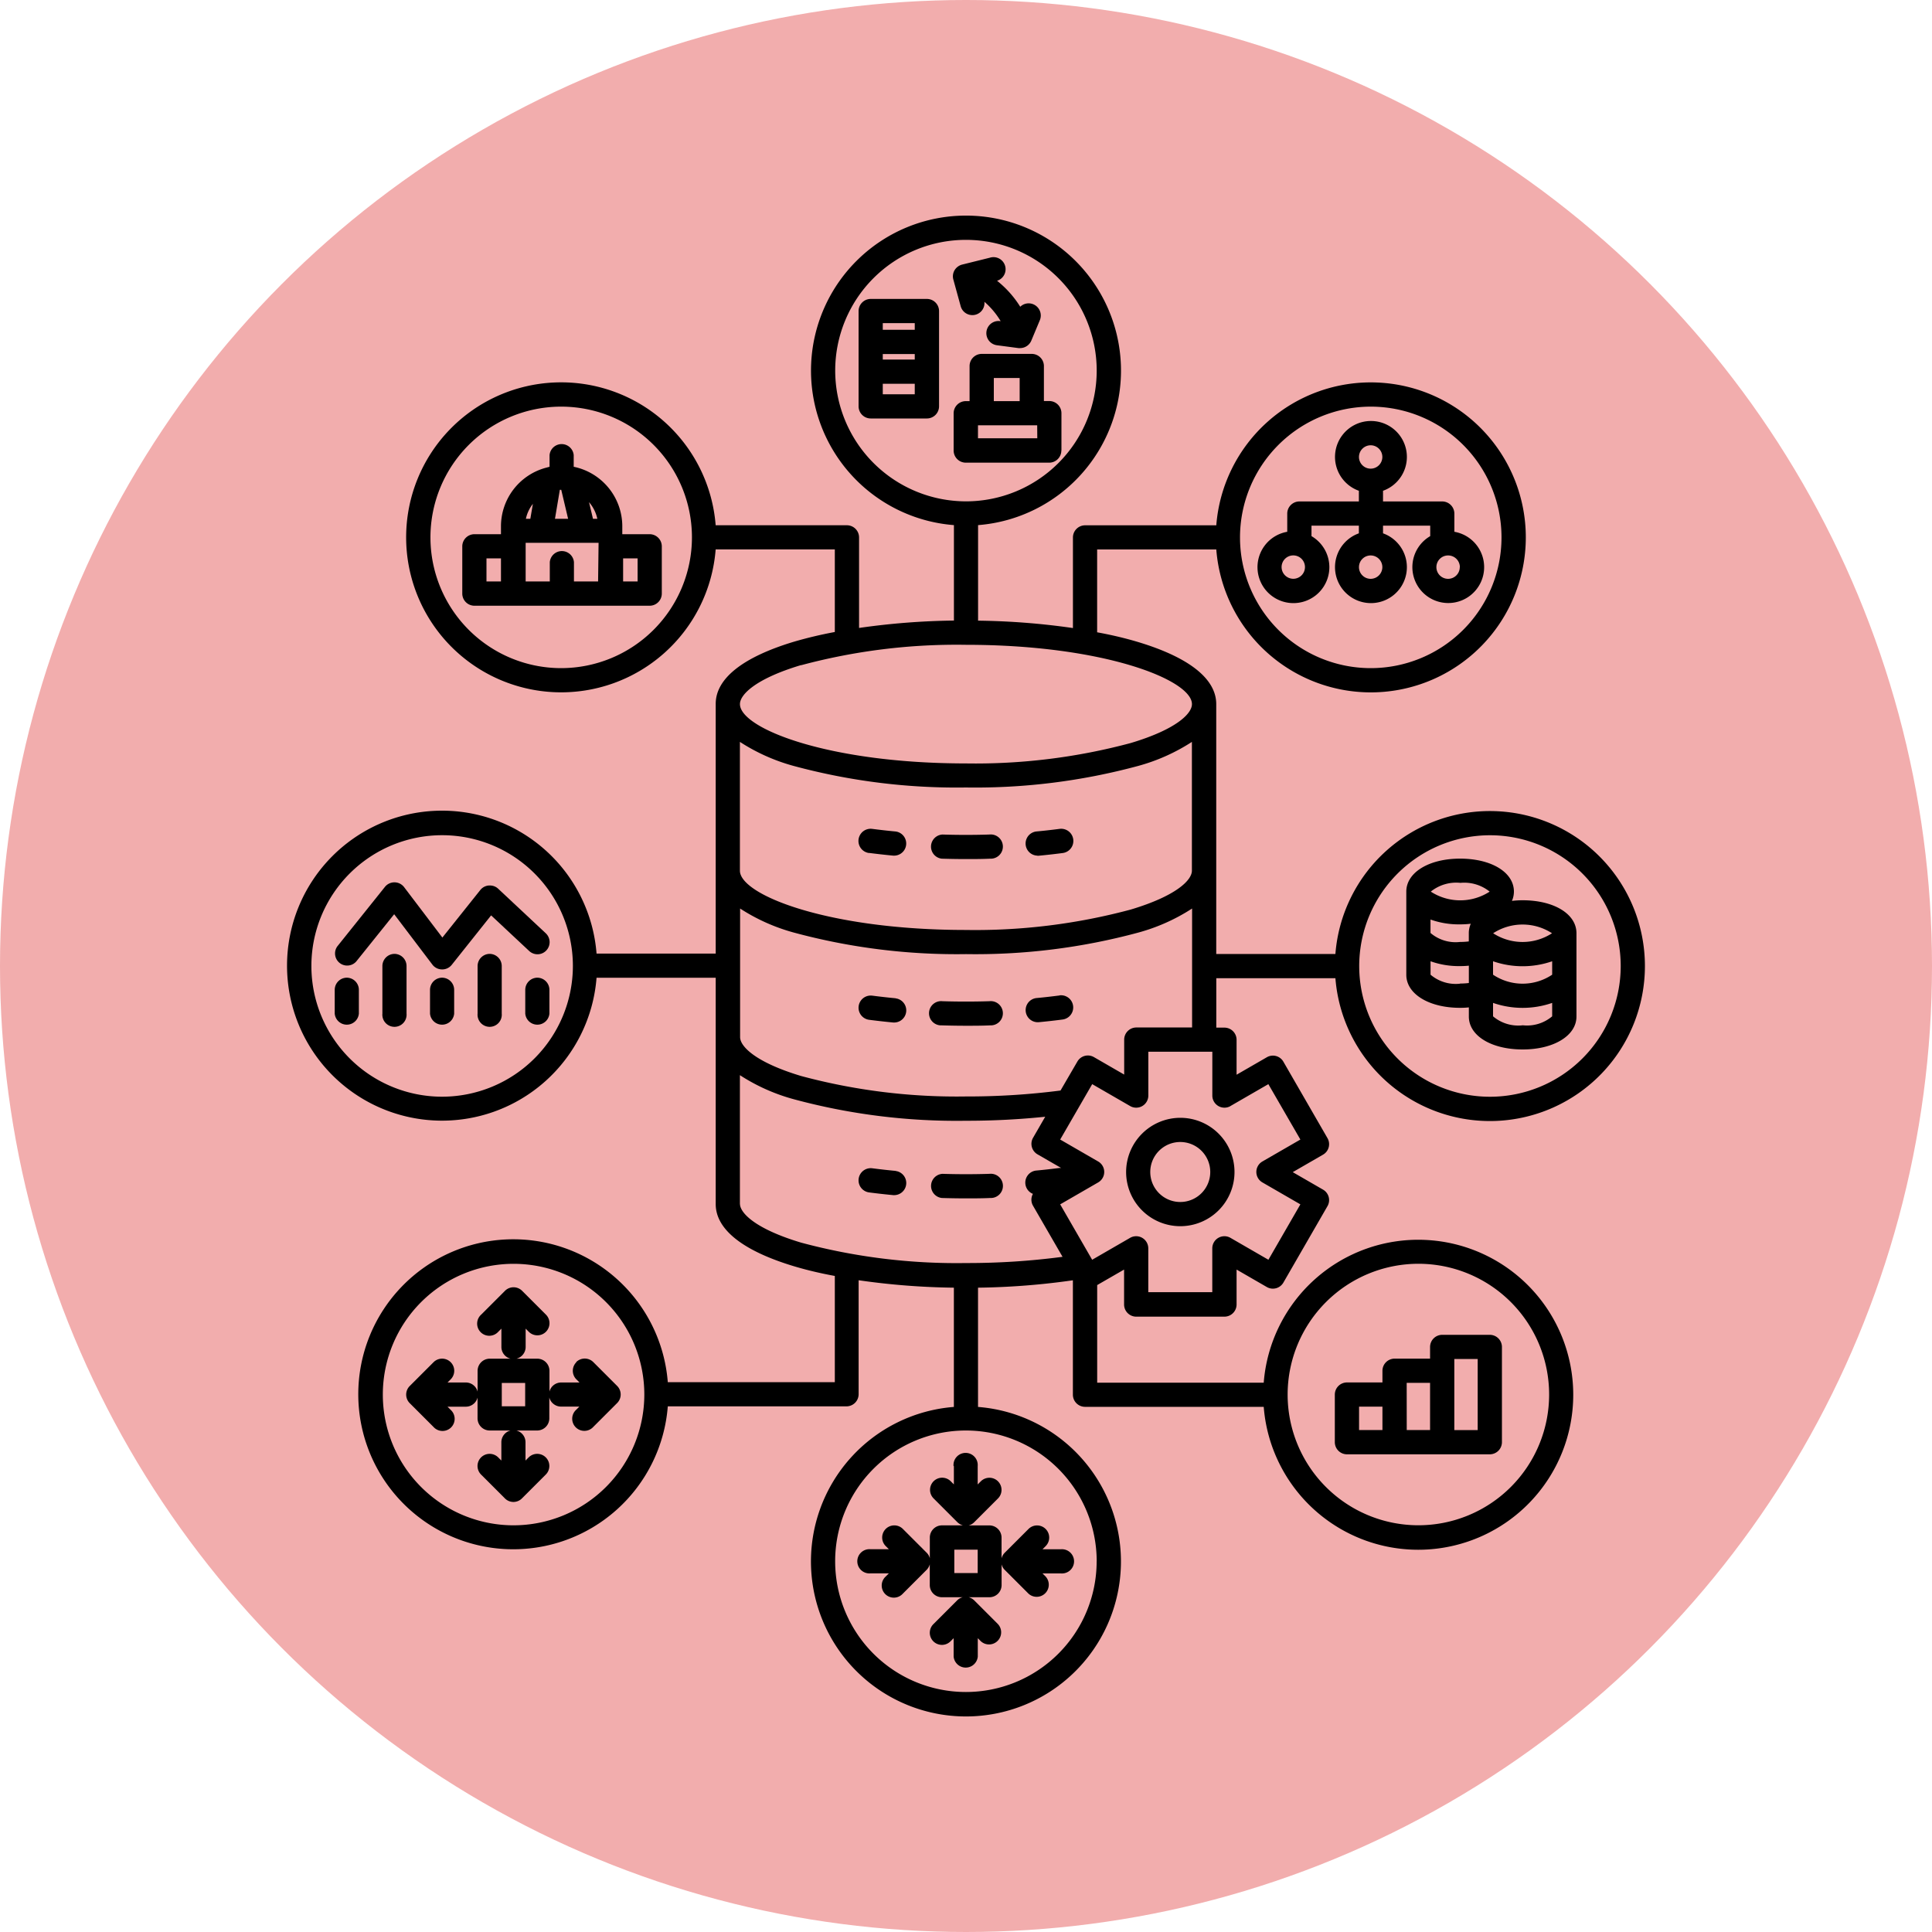 <svg xmlns="http://www.w3.org/2000/svg" xmlns:xlink="http://www.w3.org/1999/xlink" width="40" height="40" viewBox="0 0 40 40">
  <defs>
    <clipPath id="clip-Databases">
      <rect width="40" height="40"/>
    </clipPath>
  </defs>
  <g id="Databases" clip-path="url(#clip-Databases)">
    <circle id="Ellipse_1" data-name="Ellipse 1" cx="20" cy="20" r="20" fill="#f2adad"/>
    <g id="noun-data-management-7138693" transform="translate(2.131 4.465)">
      <path id="Path_954" data-name="Path 954" d="M60.328,61.11a1.122,1.122,0,1,0,1.122-1.122A1.124,1.124,0,0,0,60.328,61.11Zm1.742,0a.621.621,0,1,1-.621-.621A.621.621,0,0,1,62.07,61.11Z" transform="translate(-39.144 -41.31)"/>
      <path id="Path_955" data-name="Path 955" d="M43.293,41.851c.163.021.332.04.5.056h.024a.251.251,0,0,0,.024-.5c-.164-.015-.327-.034-.484-.054a.25.25,0,0,0-.065.5Z" transform="translate(-27.43 -28.657)"/>
      <path id="Path_956" data-name="Path 956" d="M54.075,41.909H54.1c.171-.016.339-.035.5-.056a.25.25,0,0,0-.065-.5c-.157.02-.32.039-.484.054a.251.251,0,0,0,.024.5Z" transform="translate(-34.728 -28.657)"/>
      <path id="Path_957" data-name="Path 957" d="M47.926,42.212c.166.005.334.008.5.008s.335,0,.5-.008a.251.251,0,1,0-.015-.5c-.321.01-.651.01-.971,0a.251.251,0,0,0-.015.5Z" transform="translate(-30.558 -28.899)"/>
      <path id="Path_958" data-name="Path 958" d="M43.843,52.159c-.163-.015-.326-.034-.484-.054a.25.25,0,0,0-.065.5c.164.021.332.04.5.056h.024a.251.251,0,0,0,.024-.5Z" transform="translate(-27.43 -35.956)"/>
      <path id="Path_959" data-name="Path 959" d="M54.539,52.1c-.158.02-.321.039-.484.054a.251.251,0,0,0,.024.5H54.1c.169-.016.339-.035.5-.056a.25.25,0,1,0-.065-.5Z" transform="translate(-34.731 -35.955)"/>
      <path id="Path_960" data-name="Path 960" d="M48.913,52.465c-.321.01-.651.01-.971,0a.251.251,0,1,0-.015.5c.166.005.334.008.5.008s.335,0,.5-.008a.251.251,0,1,0-.015-.5Z" transform="translate(-30.559 -36.201)"/>
      <path id="Path_961" data-name="Path 961" d="M43.843,63.292c-.164-.015-.327-.034-.484-.054a.25.25,0,1,0-.065.5c.163.021.331.04.5.056h.024a.251.251,0,0,0,.024-.5Z" transform="translate(-27.43 -43.515)"/>
      <path id="Path_962" data-name="Path 962" d="M48.928,64.095a.251.251,0,1,0-.015-.5c-.321.01-.65.01-.971,0a.251.251,0,0,0-.015.5c.166.005.334.008.5.008s.335,0,.5-.008Z" transform="translate(-30.559 -43.757)"/>
      <path id="Path_963" data-name="Path 963" d="M12.481,44.871a.249.249,0,0,0-.178.094l-.785.984-.791-1.042a.252.252,0,0,0-.4-.005L9.344,46.13a.251.251,0,0,0,.391.314l.785-.978.791,1.043a.251.251,0,0,0,.2.1h0a.252.252,0,0,0,.2-.094l.816-1.025.788.737a.251.251,0,0,0,.344-.366l-.986-.923a.247.247,0,0,0-.189-.066Z" transform="translate(-4.49 -31.003)"/>
      <path id="Path_964" data-name="Path 964" d="M9.54,50.949a.252.252,0,0,0-.251.251v.493a.251.251,0,0,0,.5,0V51.2A.252.252,0,0,0,9.54,50.949Z" transform="translate(-4.49 -35.172)"/>
      <path id="Path_965" data-name="Path 965" d="M12.615,49.414a.252.252,0,0,0-.251.251v.986a.251.251,0,1,0,.5,0v-.986A.252.252,0,0,0,12.615,49.414Z" transform="translate(-6.578 -34.13)"/>
      <path id="Path_966" data-name="Path 966" d="M15.685,50.949a.252.252,0,0,0-.251.251v.493a.251.251,0,0,0,.5,0V51.2A.252.252,0,0,0,15.685,50.949Z" transform="translate(-8.662 -35.172)"/>
      <path id="Path_967" data-name="Path 967" d="M18.755,49.414a.252.252,0,0,0-.251.251v.986a.251.251,0,1,0,.5,0v-.986A.252.252,0,0,0,18.755,49.414Z" transform="translate(-10.747 -34.13)"/>
      <path id="Path_968" data-name="Path 968" d="M21.829,50.949a.252.252,0,0,0-.251.251v.493a.251.251,0,0,0,.5,0V51.2A.252.252,0,0,0,21.829,50.949Z" transform="translate(-12.834 -35.172)"/>
      <path id="Path_969" data-name="Path 969" d="M17.426,72.47a.251.251,0,0,0,0,.355l.065.065h-.38a.25.25,0,0,0-.242.189v-.431a.252.252,0,0,0-.251-.251h-.431a.251.251,0,0,0,.189-.242v-.38l.065.065a.251.251,0,1,0,.355-.355l-.493-.493a.251.251,0,0,0-.355,0l-.493.493a.251.251,0,1,0,.354.355l.065-.065v.38a.25.25,0,0,0,.189.242h-.431a.252.252,0,0,0-.251.251v.431a.251.251,0,0,0-.242-.189h-.38l.065-.065a.251.251,0,0,0-.355-.355l-.493.493a.251.251,0,0,0,0,.355l.493.493a.251.251,0,1,0,.354-.355l-.065-.065h.38a.25.25,0,0,0,.242-.189v.431a.252.252,0,0,0,.251.251h.431a.251.251,0,0,0-.189.242v.38l-.065-.065a.251.251,0,0,0-.355.355l.493.493a.248.248,0,0,0,.354,0l.493-.493a.251.251,0,1,0-.355-.355l-.065.065v-.38a.25.25,0,0,0-.189-.242h.431a.252.252,0,0,0,.251-.251V73.2a.251.251,0,0,0,.242.189h.38l-.065.065a.251.251,0,1,0,.354.355l.493-.493a.251.251,0,0,0,0-.355l-.493-.493a.251.251,0,0,0-.355,0Zm-1.06.913h-.484V72.9h.484Z" transform="translate(-7.624 -48.732)"/>
      <path id="Path_970" data-name="Path 970" d="M45.047,81.915v.38l-.065-.065a.251.251,0,0,0-.355.355l.493.493a.26.26,0,0,0,.115.065H44.8a.252.252,0,0,0-.251.251v.431a.243.243,0,0,0-.065-.115l-.493-.493a.251.251,0,0,0-.355.355l.065.065h-.38a.251.251,0,1,0,0,.5h.38l-.065.065a.251.251,0,1,0,.354.355l.493-.493a.26.26,0,0,0,.065-.115v.431a.252.252,0,0,0,.251.251h.431a.243.243,0,0,0-.115.065l-.493.493a.251.251,0,0,0,.355.355l.065-.065v.38a.251.251,0,0,0,.5,0v-.38l.065.065a.251.251,0,0,0,.354-.355l-.493-.493a.26.26,0,0,0-.115-.065h.431a.252.252,0,0,0,.251-.251V83.95a.243.243,0,0,0,.065.115l.493.493a.251.251,0,0,0,.354-.355l-.065-.065h.38a.251.251,0,1,0,0-.5h-.38l.065-.065a.251.251,0,0,0-.355-.355l-.493.493a.26.26,0,0,0-.065.115v-.431a.252.252,0,0,0-.251-.251h-.431a.243.243,0,0,0,.115-.065l.493-.493a.251.251,0,0,0-.355-.355l-.065.065v-.38a.251.251,0,1,0-.5,0Zm.493,2.215h-.484v-.484h.484Z" transform="translate(-27.429 -56.027)"/>
      <path id="Path_971" data-name="Path 971" d="M74.042,76.458H77a.252.252,0,0,0,.251-.251V74.235A.252.252,0,0,0,77,73.984h-.986a.252.252,0,0,0-.251.251v.242h-.735a.252.252,0,0,0-.251.251v.242h-.735a.252.252,0,0,0-.251.251v.986a.252.252,0,0,0,.251.251Zm2.223-1.973h.484v1.471h-.484Zm-.986.493h.484v.977H75.28Zm-.986.493h.484v.484h-.484Z" transform="translate(-48.286 -50.813)"/>
      <path id="Path_972" data-name="Path 972" d="M79.512,46.36a1.707,1.707,0,0,0,.181-.009v.189c0,.4.468.682,1.114.682s1.114-.287,1.114-.682V44.815c0-.4-.468-.682-1.114-.682a1.823,1.823,0,0,0-.222.013.481.481,0,0,0,.041-.193c0-.4-.468-.682-1.114-.682s-1.114.287-1.114.682v1.726C78.4,46.073,78.866,46.36,79.512,46.36Zm0-.5a.805.805,0,0,1-.612-.186v-.278a1.741,1.741,0,0,0,.612.1,1.707,1.707,0,0,0,.181-.009v.359a1.425,1.425,0,0,1-.181.011Zm1.906-.186a1.1,1.1,0,0,1-1.224,0v-.278a1.872,1.872,0,0,0,1.224,0Zm-1.726-.858v.169a1.425,1.425,0,0,1-.181.011.8.8,0,0,1-.612-.186v-.278a1.741,1.741,0,0,0,.612.1,1.822,1.822,0,0,0,.222-.013A.481.481,0,0,0,79.692,44.815Zm1.114,1.906a.805.805,0,0,1-.612-.186v-.278a1.872,1.872,0,0,0,1.224,0v.278A.805.805,0,0,1,80.806,46.721Zm.609-1.906a1.119,1.119,0,0,1-1.219,0,1.119,1.119,0,0,1,1.219,0Zm-1.9-1.043a.84.84,0,0,1,.609.181,1.119,1.119,0,0,1-1.219,0A.837.837,0,0,1,79.512,43.772Z" transform="translate(-51.413 -29.959)"/>
      <path id="Path_973" data-name="Path 973" d="M27.922,17.591a3.209,3.209,0,1,0,0-.5H25.455V11.918c0-.523-.561-.968-1.623-1.287-.26-.078-.542-.145-.843-.2V8.716h2.467a3.209,3.209,0,1,0,0-.5H22.739a.252.252,0,0,0-.251.251v1.876a14.965,14.965,0,0,0-1.964-.153V8.212a3.209,3.209,0,1,0-.5,0v1.976a14.982,14.982,0,0,0-1.964.153V8.466a.252.252,0,0,0-.251-.251H15.091a3.209,3.209,0,1,0,0,.5h2.467v1.71a8.653,8.653,0,0,0-.843.2c-1.062.319-1.623.764-1.623,1.287v5.171H12.625a3.209,3.209,0,1,0,0,.5h2.467V22.27c0,.523.561.968,1.623,1.287.26.078.542.145.843.2v2.2H14.1a3.209,3.209,0,1,0,0,.5h3.7a.252.252,0,0,0,.251-.251V23.846A14.964,14.964,0,0,0,20.023,24v2.469a3.209,3.209,0,1,0,.5,0V24a15.139,15.139,0,0,0,1.964-.153v2.369a.252.252,0,0,0,.251.251h3.7a3.209,3.209,0,1,0,0-.5H22.99V23.946l.557-.321v.724a.252.252,0,0,0,.251.251h1.827a.252.252,0,0,0,.251-.251v-.724l.627.362a.251.251,0,0,0,.342-.092l.913-1.583a.25.25,0,0,0-.092-.342l-.627-.362.627-.362a.25.25,0,0,0,.092-.342l-.913-1.583a.25.25,0,0,0-.342-.092l-.627.362v-.724a.252.252,0,0,0-.251-.251h-.169V17.593h2.467Zm3.2-2.958a2.707,2.707,0,1,1-2.707,2.707A2.71,2.71,0,0,1,31.12,14.633ZM28.654,5.759a2.707,2.707,0,1,1-2.707,2.707A2.71,2.71,0,0,1,28.654,5.759ZM11.893,11.173A2.707,2.707,0,1,1,14.6,8.465,2.71,2.71,0,0,1,11.893,11.173ZM9.428,20.046a2.707,2.707,0,1,1,2.707-2.707A2.71,2.71,0,0,1,9.428,20.046Zm1.479,8.874a2.707,2.707,0,1,1,2.707-2.707A2.71,2.71,0,0,1,10.906,28.92ZM29.64,23.505a2.707,2.707,0,1,1-2.707,2.707A2.71,2.71,0,0,1,29.64,23.505ZM15.593,12.7a3.945,3.945,0,0,0,1.121.5,12.918,12.918,0,0,0,3.558.444A12.911,12.911,0,0,0,23.83,13.2a3.945,3.945,0,0,0,1.121-.5v2.666c0,.2-.331.525-1.265.805a12.414,12.414,0,0,1-3.414.423c-2.857,0-4.679-.727-4.679-1.228Zm1.973-7.687a2.707,2.707,0,1,1,2.707,2.707,2.71,2.71,0,0,1-2.707-2.707Zm-.707,6.1a12.414,12.414,0,0,1,3.414-.423c2.857,0,4.679.727,4.679,1.228,0,.2-.331.525-1.265.805a12.414,12.414,0,0,1-3.414.423c-2.857,0-4.679-.727-4.679-1.228C15.593,11.719,15.924,11.39,16.859,11.11ZM15.593,22.269V19.6a3.945,3.945,0,0,0,1.121.5,12.918,12.918,0,0,0,3.558.444,15.769,15.769,0,0,0,1.642-.083l-.252.436a.251.251,0,0,0,.092.342l.489.282h-.031c-.157.02-.32.039-.484.054a.251.251,0,0,0-.068.483.213.213,0,0,0-.023.055.248.248,0,0,0,.025.191l.611,1.057a14.978,14.978,0,0,1-2,.129,12.415,12.415,0,0,1-3.414-.423c-.934-.28-1.265-.609-1.265-.805Zm7.386,7.395a2.707,2.707,0,1,1-2.707-2.707A2.71,2.71,0,0,1,22.98,29.664Zm2.769-9.424.786-.454.663,1.147-.786.454a.25.25,0,0,0,0,.434l.786.454-.662,1.147-.786-.454a.251.251,0,0,0-.376.217v.908H24.048v-.908a.251.251,0,0,0-.376-.217l-.786.454-.662-1.147.786-.454a.25.25,0,0,0,0-.434l-.786-.454.663-1.147.786.454a.251.251,0,0,0,.376-.217v-.908h1.325v.908a.251.251,0,0,0,.376.217ZM23.8,18.613a.252.252,0,0,0-.251.251v.724l-.627-.362a.251.251,0,0,0-.342.092l-.349.6a14.963,14.963,0,0,1-1.955.123,12.415,12.415,0,0,1-3.414-.423c-.934-.28-1.265-.609-1.265-.805V16.15a3.945,3.945,0,0,0,1.121.5,12.918,12.918,0,0,0,3.558.444,12.911,12.911,0,0,0,3.558-.444,3.945,3.945,0,0,0,1.121-.5v2.463H23.795Z" transform="translate(-2.405 -1.805)"/>
      <path id="Path_974" data-name="Path 974" d="M70.289,18.076a.745.745,0,0,0-.37-.642v-.217H70.9v.159a.744.744,0,1,0,.5,0v-.159h.977v.217a.743.743,0,1,0,.5-.09v-.377a.252.252,0,0,0-.251-.251H71.4v-.221a.744.744,0,1,0-.5,0v.221H69.668a.252.252,0,0,0-.251.251v.377a.744.744,0,1,0,.872.732Zm2.7,0a.242.242,0,1,1-.242-.242A.243.243,0,0,1,72.991,18.076Zm-1.845.242a.242.242,0,1,1,.242-.242A.243.243,0,0,1,71.146,18.318Zm0-2.765a.242.242,0,1,1-.242.242A.243.243,0,0,1,71.146,15.553ZM69.3,18.075a.242.242,0,1,1,.242.242A.243.243,0,0,1,69.3,18.075Z" transform="translate(-44.897 -10.799)"/>
      <path id="Path_975" data-name="Path 975" d="M51.438,12.721v-.772a.252.252,0,0,0-.251-.251h-.112v-.725a.252.252,0,0,0-.251-.251H49.787a.252.252,0,0,0-.251.251V11.7h-.079a.252.252,0,0,0-.251.251v.772a.252.252,0,0,0,.251.251h1.728a.252.252,0,0,0,.251-.251Zm-1.4-1.5h.535V11.7h-.535Zm.9,1.248H49.71V12.2h1.226Z" transform="translate(-31.593 -7.86)"/>
      <path id="Path_976" data-name="Path 976" d="M44.488,7.176H43.325a.252.252,0,0,0-.251.251V9.4a.252.252,0,0,0,.251.251h1.164a.252.252,0,0,0,.251-.251V7.427A.252.252,0,0,0,44.488,7.176Zm-.913,1.141h.662v.114h-.662Zm.662-.64v.138h-.662V7.677ZM43.575,9.15V8.933h.662V9.15Z" transform="translate(-27.429 -5.452)"/>
      <path id="Path_977" data-name="Path 977" d="M49.559,5.691a.242.242,0,0,0,.066-.009.249.249,0,0,0,.182-.267,1.647,1.647,0,0,1,.336.4h-.011a.25.25,0,1,0-.065.5l.446.059.033,0a.253.253,0,0,0,.232-.154l.177-.424a.252.252,0,0,0-.135-.329.25.25,0,0,0-.271.051,2.115,2.115,0,0,0-.48-.538.25.25,0,0,0-.147-.478l-.576.143a.258.258,0,0,0-.157.117.248.248,0,0,0-.025.193l.152.552a.25.25,0,0,0,.242.184Z" transform="translate(-31.557 -3.632)"/>
      <path id="Path_978" data-name="Path 978" d="M20.826,18.356v-.164a1.259,1.259,0,0,0-1.006-1.231V16.72a.251.251,0,0,0-.5,0v.241l-.048.013-.034.009a1.256,1.256,0,0,0-.924,1.21v.164h-.55a.252.252,0,0,0-.251.251v.979a.252.252,0,0,0,.251.251h3.629a.252.252,0,0,0,.251-.251v-.979a.252.252,0,0,0-.251-.251h-.567Zm-1.293-.918h.029l.142.6h-.272Zm.686.6-.082-.344a.768.768,0,0,1,.172.344Zm-1.244-.31-.053.31h-.092A.749.749,0,0,1,18.975,17.729Zm-.961,1.129h.3v.478h-.3Zm2.311.478h-.5v-.4a.251.251,0,0,0-.5,0v.4h-.5v-.8h1.51Zm.818,0h-.3v-.478h.3Z" transform="translate(-10.073 -11.762)"/>
    </g>
  </g>
</svg>
